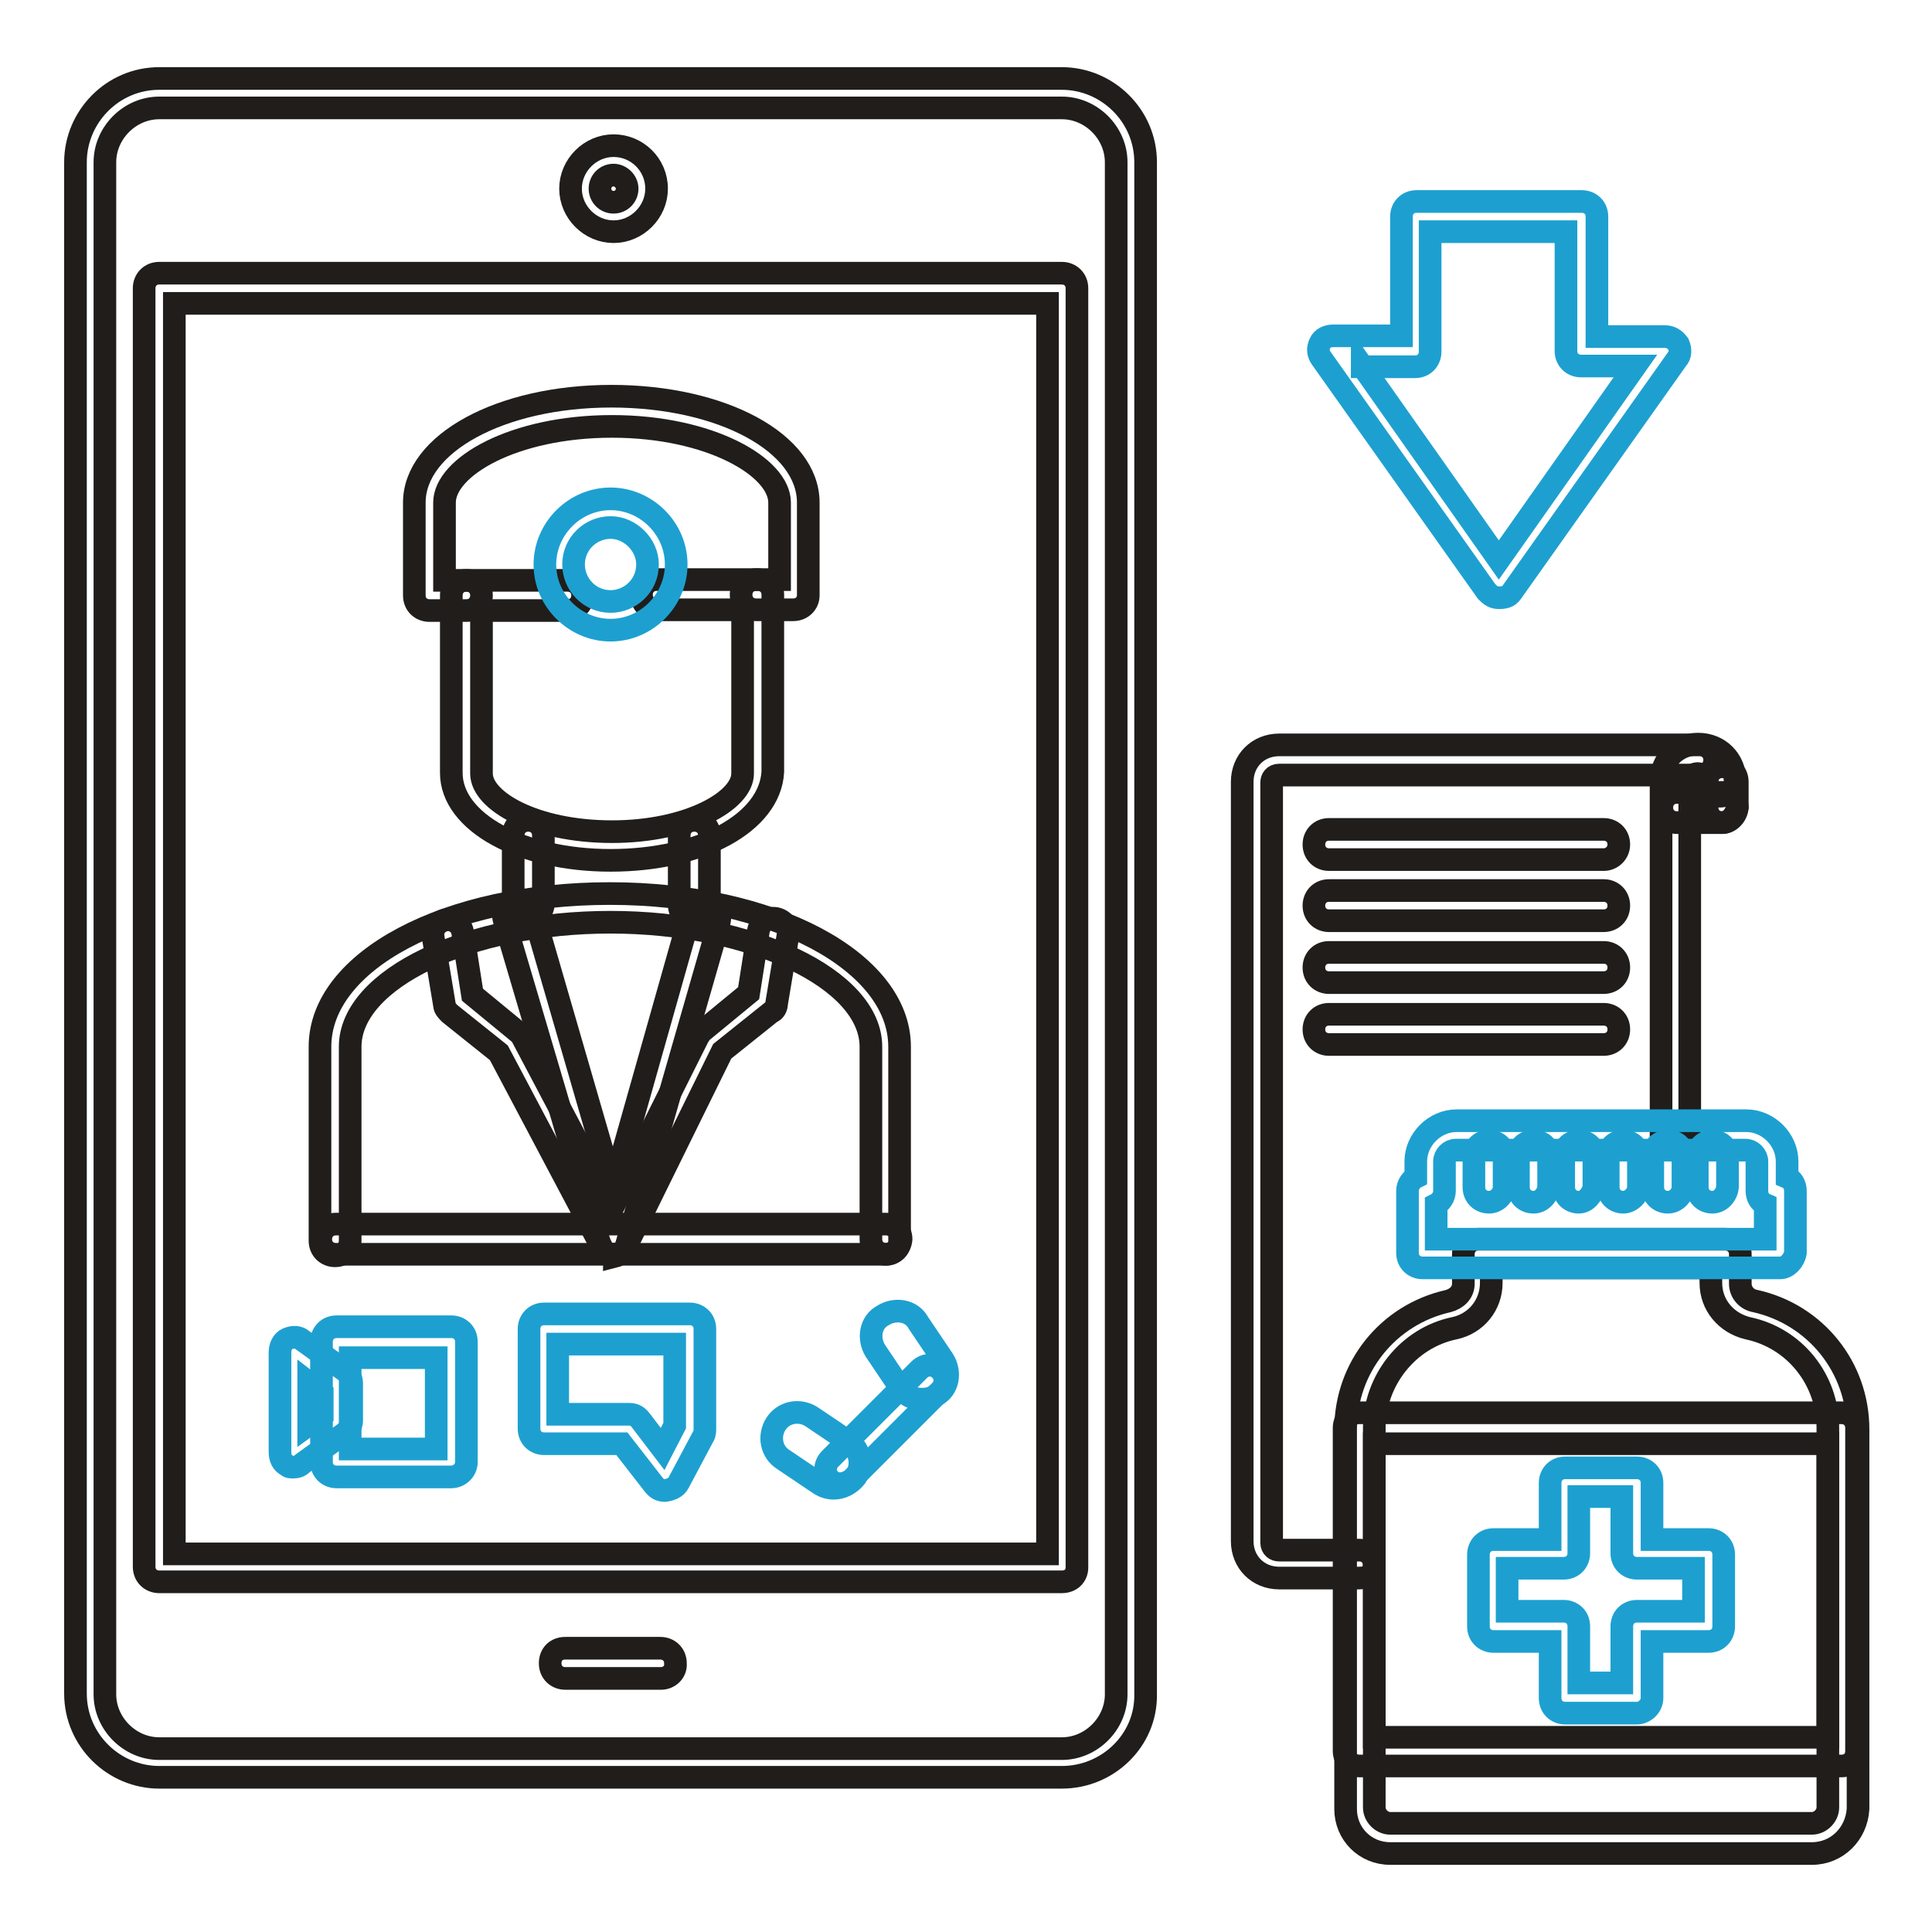 <?xml version="1.0" encoding="utf-8"?>
<!-- Svg Vector Icons : http://www.onlinewebfonts.com/icon -->
<!DOCTYPE svg PUBLIC "-//W3C//DTD SVG 1.1//EN" "http://www.w3.org/Graphics/SVG/1.1/DTD/svg11.dtd">
<svg version="1.1" xmlns="http://www.w3.org/2000/svg" xmlns:xlink="http://www.w3.org/1999/xlink" x="0px" y="0px" viewBox="0 0 256 256" enable-background="new 0 0 256 256" xml:space="preserve">
<g> <path stroke-width="3" fill-opacity="0" stroke="#201d1b"  d="M222.1,152.4c-1.1,0-2-0.8-2-2v-46.9c0-2.8,2.1-4.9,4.9-4.9c2.8,0,4.9,2.1,4.9,4.9c0,1.1-0.8,2-2,2 c-1.1,0-2-0.8-2-2c0-0.7-0.5-1-1-1s-1,0.5-1,1v46.9C224.1,151.6,223.3,152.4,222.1,152.4z"/> <path stroke-width="3" fill-opacity="0" stroke="#201d1b"  d="M180.1,209.1h-10.6c-2.8,0-4.9-2.1-4.9-4.9V103.6c0-2.8,2.1-4.9,4.9-4.9h55.7c1.1,0,2,0.8,2,2 c0,1.1-0.8,2-2,2h-55.7c-0.7,0-1,0.5-1,1v100.7c0,0.7,0.5,1,1,1h10.6c1.1,0,2,0.8,2,2S181.3,209.1,180.1,209.1L180.1,209.1z  M228.2,109c-1.1,0-2-0.8-2-2v-3.4c0-1.1,0.8-2,2-2c1.1,0,2,0.8,2,2v3.4C230,108,229.2,109,228.2,109z"/> <path stroke-width="3" fill-opacity="0" stroke="#201d1b"  d="M228.2,109h-6c-1.1,0-2-0.8-2-2c0-1.1,0.8-2,2-2h6c1.1,0,2,0.8,2,2C230.1,108.1,229.2,109,228.2,109z  M87.6,222.4H74.9c-1.1,0-2-0.8-2-2s0.8-2,2-2h12.6c1.1,0,2,0.8,2,2C89.6,221.6,88.6,222.4,87.6,222.4z"/> <path stroke-width="3" fill-opacity="0" stroke="#201d1b"  d="M140.7,235.5H21.1c-6,0-11.1-4.9-11.1-11.1V21.5c0-6,4.9-11.1,11.1-11.1h119.6c6,0,11.1,4.9,11.1,11.1v203 C151.9,230.6,146.8,235.5,140.7,235.5L140.7,235.5z M21.1,14.3c-3.9,0-7.2,3.3-7.2,7.2v203c0,3.9,3.3,7.2,7.2,7.2h119.6 c3.9,0,7.2-3.3,7.2-7.2v-203c0-3.9-3.3-7.2-7.2-7.2H21.1z"/> <path stroke-width="3" fill-opacity="0" stroke="#201d1b"  d="M140.7,209.6H21.1c-1.1,0-2-0.8-2-2V38.2c0-1.1,0.8-2,2-2h119.6c1.1,0,2,0.8,2,2v169.5 C142.7,208.8,141.9,209.6,140.7,209.6L140.7,209.6z M23.1,205.9h115.7V40.2H23.1V205.9z M81.3,30.7c-3.1,0-5.7-2.6-5.7-5.7 c0-3.1,2.6-5.7,5.7-5.7S87,21.8,87,25C87,28.1,84.4,30.7,81.3,30.7z M81.3,23.2c-1,0-1.8,0.8-1.8,1.8c0,1,0.8,1.8,1.8,1.8 s1.8-0.8,1.8-1.8C83.1,24,82.2,23.2,81.3,23.2z M240.1,245.6h-55.9c-3.3,0-5.9-2.6-5.9-5.9v-50.3c0-8.2,5.6-15.2,13.6-17 c1.1-0.3,2-1.1,2-2.3v-3.9c0-1.1,0.8-2,2-2h32.7c1.1,0,2,0.8,2,2v3.9c0,1.1,0.8,2.1,2,2.3c8,1.8,13.6,8.8,13.6,17v50.3 C246,243,243.4,245.6,240.1,245.6z M197.6,168v2c0,2.9-2,5.4-4.9,6c-6.2,1.3-10.6,7-10.6,13.2v50.3c0,1.1,1,2.1,2.1,2.1h55.9 c1.1,0,2.1-1,2.1-2.1v-50.3c0-6.4-4.4-11.9-10.6-13.2c-2.9-0.7-4.9-3.1-4.9-6v-2H197.6L197.6,168z"/> <path stroke-width="3" fill-opacity="0" stroke="#201d1b"  d="M244,234h-63.9c-1.1,0-2-0.8-2-2v-42.8c0-1.1,0.8-2,2-2H244c1.1,0,2,0.8,2,2V232 C246,233.2,245.2,234,244,234z M182.1,230.2h60.1v-38.9h-60.1V230.2z"/> <path stroke-width="3" fill-opacity="0" stroke="#1da0d0"  d="M216.9,227h-9.5c-1.1,0-2-0.8-2-2v-7.5h-7.5c-1.1,0-2-0.8-2-2V206c0-1.1,0.8-2,2-2h7.5v-7.5 c0-1.1,0.8-2,2-2h9.5c1.1,0,2,0.8,2,2v7.5h7.5c1.1,0,2,0.8,2,2v9.5c0,1.1-0.8,2-2,2h-7.5v7.5C218.9,226.1,217.9,227,216.9,227z  M209.2,223h5.7v-7.5c0-1.1,0.8-2,2-2h7.5v-5.7h-7.5c-1.1,0-2-0.8-2-2v-7.5h-5.7v7.5c0,1.1-0.8,2-2,2h-7.5v5.7h7.5c1.1,0,2,0.8,2,2 V223z M235.9,168h-47.4c-1.1,0-2-0.8-2-2v-8.2c0-0.8,0.5-1.5,1.1-1.8v-2.1c0-2.9,2.5-5.4,5.4-5.4h38.4c2.9,0,5.4,2.5,5.4,5.4v2.1 c0.7,0.3,1.1,1,1.1,1.8v8.2C237.7,167.1,236.8,168,235.9,168L235.9,168z M190.4,164.2h43.5v-4.6c-0.7-0.3-1.1-1-1.1-1.8v-3.9 c0-0.8-0.7-1.5-1.5-1.5h-38.4c-0.8,0-1.5,0.7-1.5,1.5v3.9c0,0.8-0.5,1.5-1.1,1.8v4.6H190.4z"/> <path stroke-width="3" fill-opacity="0" stroke="#1da0d0"  d="M197.3,159.3c-1.1,0-2-0.8-2-2v-4.1c0-1.1,0.8-2,2-2c1.1,0,2,0.8,2,2v4.1 C199.3,158.3,198.4,159.3,197.3,159.3z M203.2,159.3c-1.1,0-2-0.8-2-2v-4.1c0-1.1,0.8-2,2-2s2,0.8,2,2v4.1 C205.1,158.3,204.3,159.3,203.2,159.3z M215.1,159.3c-1.1,0-2-0.8-2-2v-4.1c0-1.1,0.8-2,2-2c1.1,0,2,0.8,2,2v4.1 C217.1,158.3,216.1,159.3,215.1,159.3z M226.9,159.3c-1.1,0-2-0.8-2-2v-4.1c0-1.1,0.8-2,2-2c1.1,0,2,0.8,2,2v4.1 C228.8,158.3,228,159.3,226.9,159.3z M209.2,159.3c-1.1,0-2-0.8-2-2v-4.1c0-1.1,0.8-2,2-2s2,0.8,2,2v4.1 C211,158.3,210.2,159.3,209.2,159.3z M221,159.3c-1.1,0-2-0.8-2-2v-4.1c0-1.1,0.8-2,2-2s2,0.8,2,2v4.1 C223,158.3,222.1,159.3,221,159.3z"/> <path stroke-width="3" fill-opacity="0" stroke="#201d1b"  d="M212.5,113.9h-36.4c-1.1,0-2-0.8-2-2c0-1.1,0.8-2,2-2h36.4c1.1,0,2,0.8,2,2 C214.5,113,213.6,113.9,212.5,113.9L212.5,113.9z M212.5,122h-36.4c-1.1,0-2-0.8-2-2c0-1.1,0.8-2,2-2h36.4c1.1,0,2,0.8,2,2 C214.5,121.2,213.6,122,212.5,122L212.5,122z M212.5,130.2h-36.4c-1.1,0-2-0.8-2-2c0-1.1,0.8-2,2-2h36.4c1.1,0,2,0.8,2,2 C214.5,129.4,213.6,130.2,212.5,130.2L212.5,130.2z M212.5,138.4h-36.4c-1.1,0-2-0.8-2-2c0-1.1,0.8-2,2-2h36.4c1.1,0,2,0.8,2,2 C214.5,137.6,213.6,138.4,212.5,138.4L212.5,138.4z"/> <path stroke-width="3" fill-opacity="0" stroke="#201d1b"  d="M80.9,114c-11.9,0-21.1-5.1-21.1-11.6V78.9c0-1.1,0.8-2,2-2h13.4c1.1,0,2,0.8,2,2c0,1.1-0.8,2-2,2H63.8 v21.6c0,3.6,7,7.7,17.3,7.7c10.1,0,17.3-4.1,17.3-7.7V80.8H87c-1.1,0-2-0.8-2-2c0-1.1,0.8-2,2-2h13.4c1.1,0,2,0.8,2,2v23.5 C102,109,92.9,114,80.9,114z"/> <path stroke-width="3" fill-opacity="0" stroke="#201d1b"  d="M105.1,80.8h-4.9c-1.1,0-2-0.8-2-2c0-1.1,0.8-2,2-2h3.1V66.6c0-4.7-9.2-10.1-22.2-10.1 c-13.1,0-22.2,5.4-22.2,10.1v10.3h2.9c1.1,0,2,0.8,2,2c0,1.1-0.8,2-2,2h-4.9c-1.1,0-2-0.8-2-2V66.6c0-7.8,11.4-14.1,26.1-14.1 c14.7,0,26.1,6.2,26.1,14.1v12.3C107.1,79.9,106.3,80.8,105.1,80.8z"/> <path stroke-width="3" fill-opacity="0" stroke="#1da0d0"  d="M80.9,83.5c-4.7,0-8.7-3.9-8.7-8.7c0-4.7,3.9-8.7,8.7-8.7c4.7,0,8.7,3.9,8.7,8.7 C89.6,79.5,85.7,83.5,80.9,83.5z M80.9,69.9c-2.6,0-4.9,2.1-4.9,4.9c0,2.6,2.1,4.9,4.9,4.9c2.6,0,4.9-2.1,4.9-4.9 C85.8,72.2,83.5,69.9,80.9,69.9z"/> <path stroke-width="3" fill-opacity="0" stroke="#201d1b"  d="M117.4,166.2c-1.1,0-2-0.8-2-2v-25.5c0-9-15.9-16.5-34.5-16.5c-18.8,0-34.5,7.5-34.5,16.5v25.7 c0,1.1-0.8,2-2,2c-1.1,0-2-0.8-2-2v-25.7c0-11.4,16.8-20.3,38.4-20.3s38.4,9,38.4,20.3v25.7C119.3,165.3,118.5,166.2,117.4,166.2 L117.4,166.2z"/> <path stroke-width="3" fill-opacity="0" stroke="#201d1b"  d="M92,121.9c-1.1,0-2-0.8-2-2v-9.2c0-1.1,0.8-2,2-2c1.1,0,2,0.8,2,2v9.2C93.8,121.1,93,121.9,92,121.9z  M70,121.9c-1.1,0-2-0.8-2-2v-9.2c0-1.1,0.8-2,2-2c1.1,0,2,0.8,2,2v9.2C71.8,121.1,71,121.9,70,121.9z"/> <path stroke-width="3" fill-opacity="0" stroke="#201d1b"  d="M81.3,166.2h-0.2c-0.8,0-1.5-0.7-1.6-1.3l-12.7-43c-0.3-1,0.3-2.1,1.3-2.5s2.1,0.3,2.5,1.3L81.7,159 l10.8-21.6c0.2-0.3,0.3-0.5,0.5-0.7l6.2-5.1l1.3-8.3c0.2-1,1.1-1.8,2.3-1.6c1,0.2,1.8,1.1,1.6,2.3l-1.5,9c0,0.5-0.3,1-0.7,1.1 l-6.5,5.2l-12.7,25.8C82.7,165.8,82.1,166.2,81.3,166.2L81.3,166.2z"/> <path stroke-width="3" fill-opacity="0" stroke="#201d1b"  d="M81.3,166.2c-0.7,0-1.3-0.3-1.6-1l-13.6-25.7l-6.5-5.2c-0.3-0.3-0.7-0.7-0.7-1.1l-1.5-9 c-0.2-1,0.5-2.1,1.6-2.3c1-0.2,2.1,0.5,2.3,1.6l1.3,8.3l6.2,5.1c0.2,0.2,0.3,0.3,0.5,0.7l11.4,21.6l10.8-38.2 c0.3-1,1.3-1.6,2.5-1.3c1,0.3,1.6,1.3,1.3,2.5l-12.3,42.8c-0.2,0.8-0.8,1.3-1.6,1.5C81.4,166.2,81.3,166.2,81.3,166.2z"/> <path stroke-width="3" fill-opacity="0" stroke="#201d1b"  d="M117.4,166.2H44.5c-1.1,0-2-0.8-2-2c0-1.1,0.8-2,2-2h72.9c1.1,0,2,0.8,2,2 C119.3,165.3,118.5,166.2,117.4,166.2z"/> <path stroke-width="3" fill-opacity="0" stroke="#1da0d0"  d="M198.6,79.2c-0.7,0-1.1-0.3-1.6-0.8l-21.9-30.9c-0.5-0.7-0.5-1.3-0.2-2c0.3-0.7,1-1,1.8-1h9V28.7 c0-1.1,0.8-2,2-2h21.9c1.1,0,2,0.8,2,2v15.9h9c0.7,0,1.3,0.3,1.8,1c0.3,0.7,0.3,1.5-0.2,2l-21.9,30.9 C199.9,79.1,199.3,79.2,198.6,79.2L198.6,79.2z M180.5,48.5l18.1,25.7l18.1-25.7h-7.2c-1.1,0-2-0.8-2-2V30.7h-18v15.9 c0,1.1-0.8,2-2,2H180.5L180.5,48.5z"/> <path stroke-width="3" fill-opacity="0" stroke="#1da0d0"  d="M110.5,197.2c-0.7,0-1.3-0.2-1.8-0.5l-4.9-3.3c-1.6-1-2-3.1-1-4.7c1-1.6,3.1-2,4.7-1l4.9,3.3 c1.6,1,2,3.1,1,4.7C112.6,196.7,111.5,197.2,110.5,197.2z"/> <path stroke-width="3" fill-opacity="0" stroke="#1da0d0"  d="M111.3,196.6c-0.5,0-1-0.2-1.3-0.5c-0.8-0.8-0.8-2,0-2.8l11.8-11.8c0.8-0.8,2-0.8,2.8,0 c0.8,0.8,0.8,2,0,2.8l-11.8,11.8C112.3,196.4,111.8,196.6,111.3,196.6z"/> <path stroke-width="3" fill-opacity="0" stroke="#1da0d0"  d="M122.1,185.4c-1.1,0-2.1-0.5-2.8-1.5l-3.3-4.9c-1-1.6-0.7-3.8,1-4.7c1.6-1,3.8-0.7,4.7,1l3.3,4.9 c1,1.6,0.7,3.8-1,4.7C123.4,185.3,122.8,185.4,122.1,185.4z"/> <path stroke-width="3" fill-opacity="0" stroke="#1da0d0"  d="M88.1,197.5c-0.7,0-1.1-0.3-1.5-0.8l-4.2-5.4H72.1c-1.1,0-2-0.8-2-2v-13.2c0-1.1,0.8-2,2-2h19.3 c1.1,0,2,0.8,2,2v13.2c0,0.3,0,0.7-0.2,1l-3.3,6.2C89.6,197.1,88.9,197.4,88.1,197.5C88.3,197.5,88.3,197.5,88.1,197.5L88.1,197.5z  M74.1,187.4h9.3c0.7,0,1.1,0.3,1.5,0.8l2.9,3.8l1.6-3.1v-10.8H73.9v9.3H74.1z"/> <path stroke-width="3" fill-opacity="0" stroke="#1da0d0"  d="M59.8,195.7H44.6c-1.1,0-2-0.8-2-2v-15.9c0-1.1,0.8-2,2-2h15.2c1.1,0,2,0.8,2,2v15.9 C61.8,194.9,60.8,195.7,59.8,195.7z M46.4,192h11.4v-12.1H46.4V192z"/> <path stroke-width="3" fill-opacity="0" stroke="#1da0d0"  d="M38.9,194.4c-0.3,0-0.7,0-0.8-0.2c-0.7-0.3-1-1-1-1.8v-13.2c0-0.7,0.3-1.5,1-1.8c0.7-0.3,1.5-0.3,2,0.2 l5.7,4.1c0.5,0.3,0.8,1,0.8,1.6v4.9c0,0.7-0.3,1.1-0.8,1.6l-5.7,4.1C39.7,194.3,39.3,194.4,38.9,194.4z M40.9,183.2v5.6l1.8-1.3 v-2.9L40.9,183.2z"/></g>
</svg>